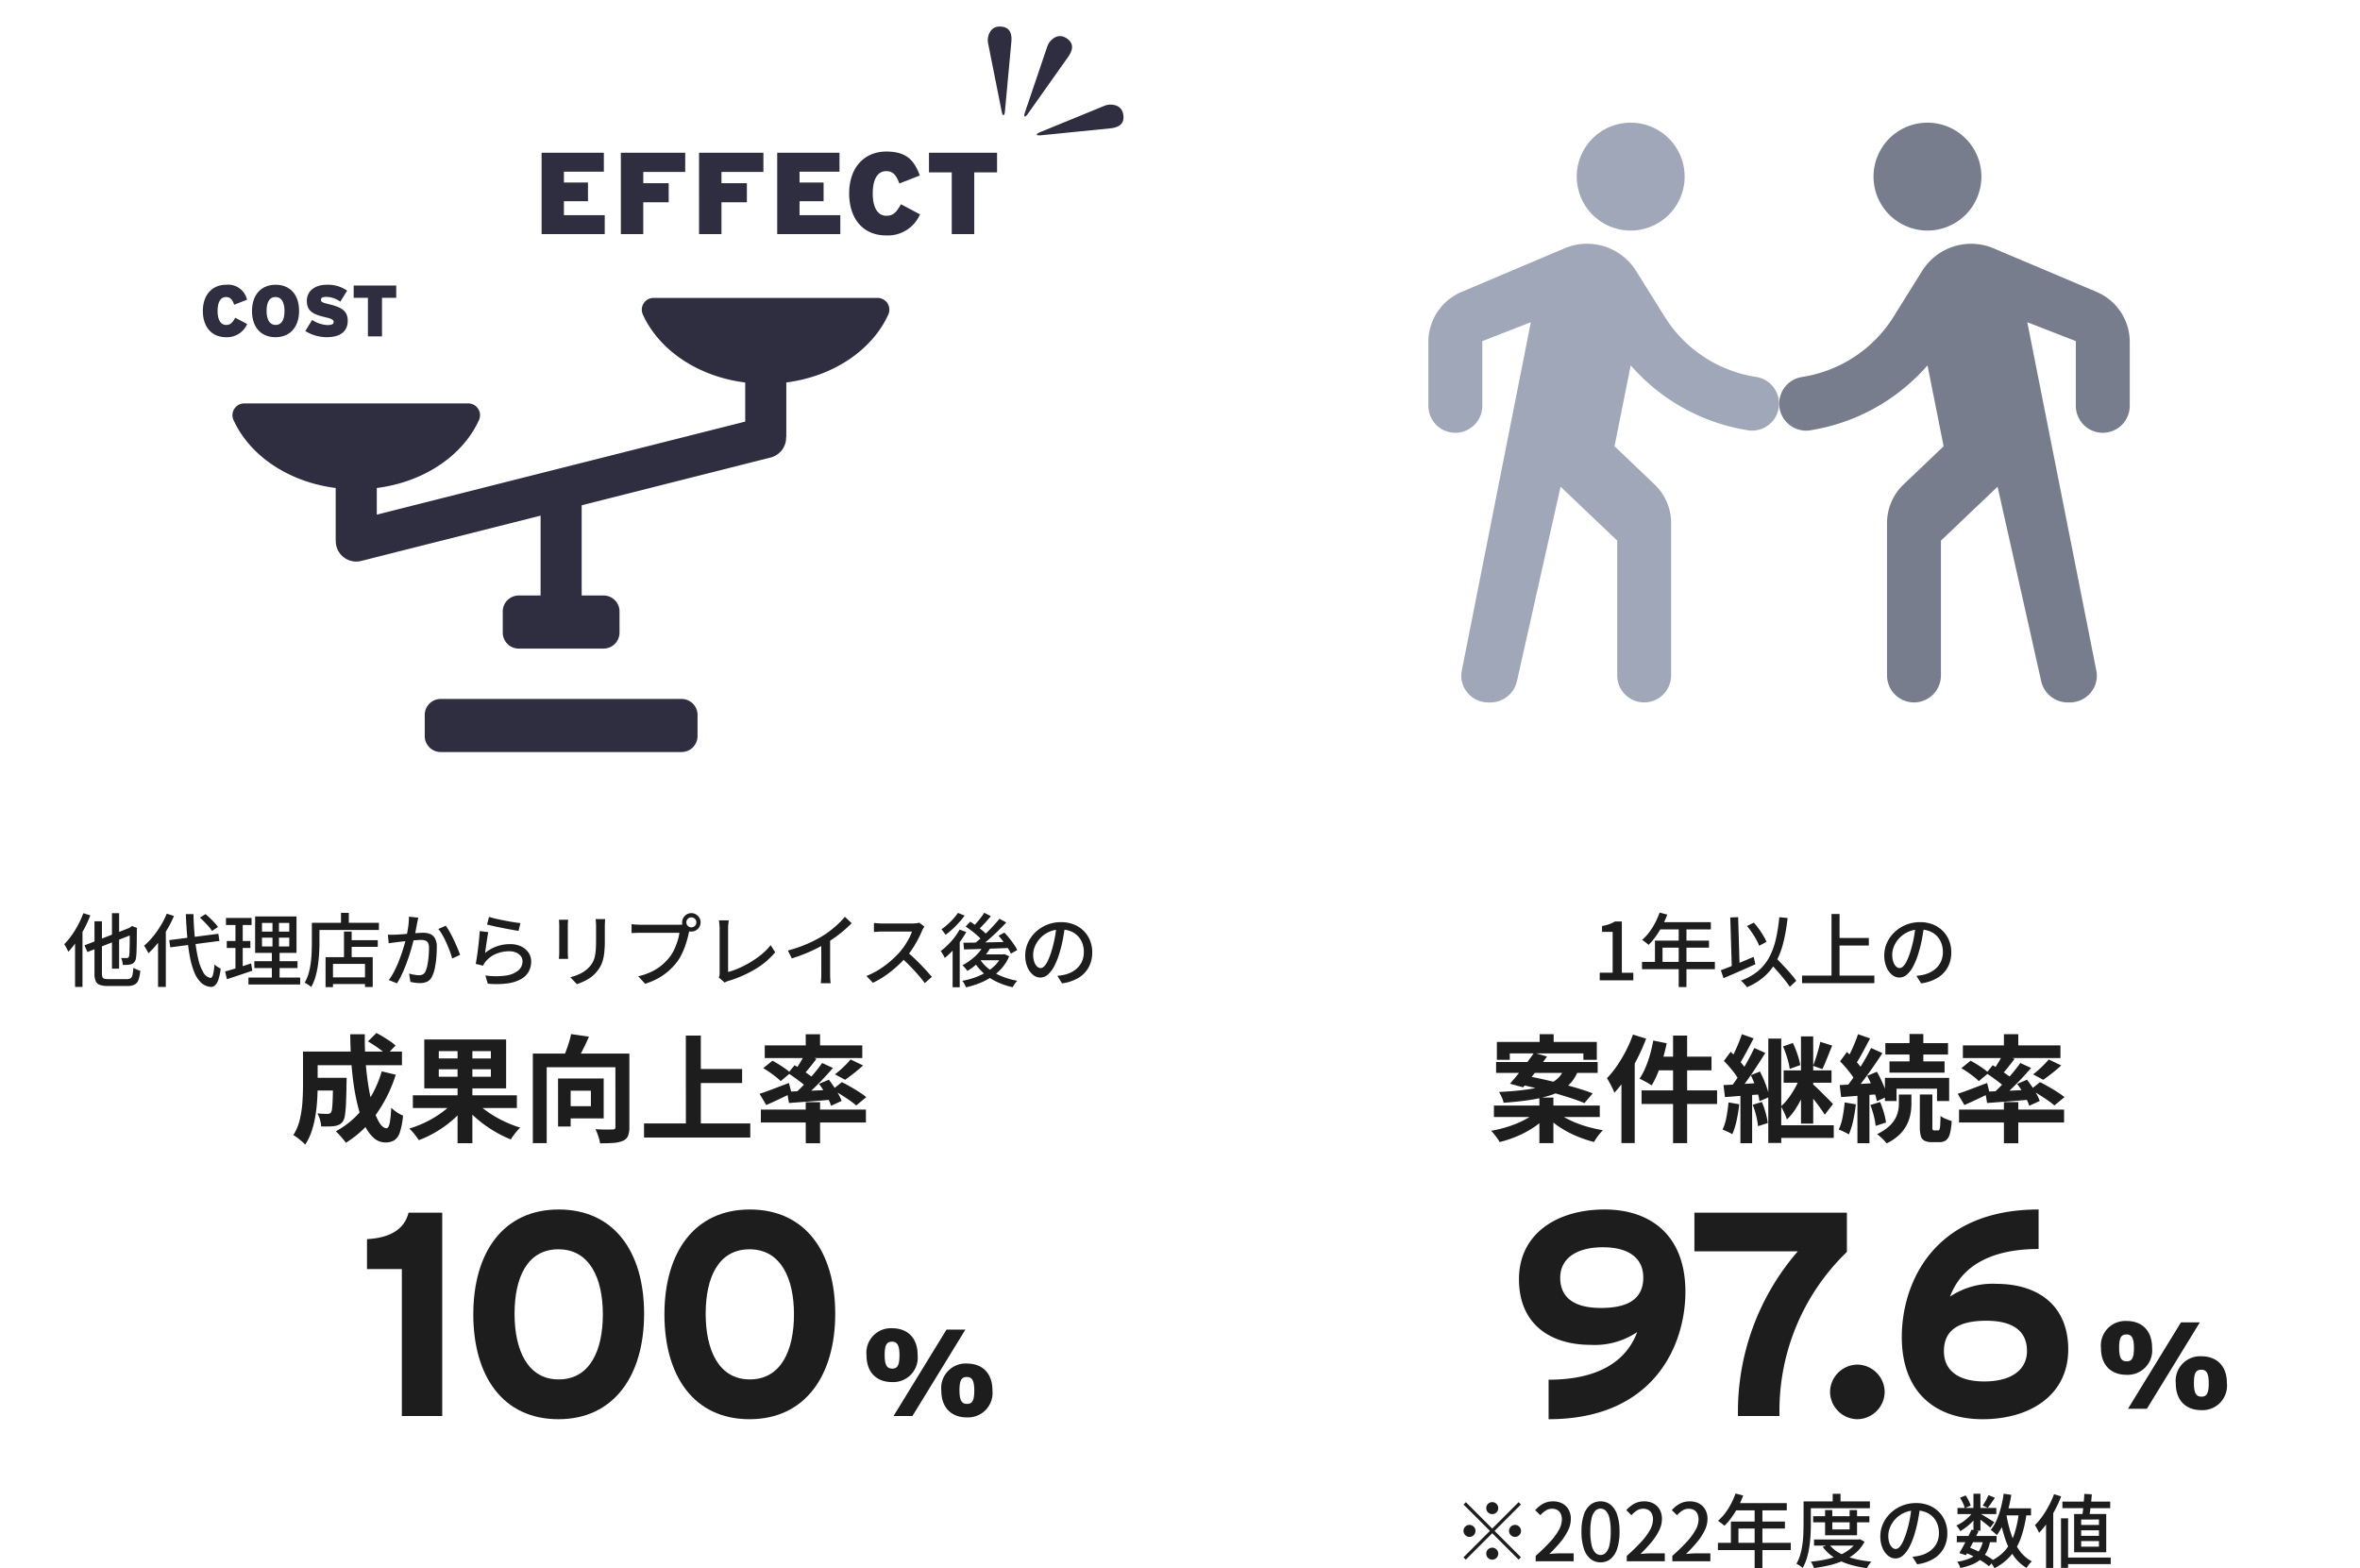 <svg xmlns="http://www.w3.org/2000/svg" xmlns:xlink="http://www.w3.org/1999/xlink" width="325" height="215.959" viewBox="0 0 325 215.959">
  <defs>
    <clipPath id="clip-path">
      <rect id="Rectangle_2160" data-name="Rectangle 2160" width="160" height="112" transform="translate(254.952 1227.22)" fill="#fff" stroke="#707070" stroke-width="1"/>
    </clipPath>
    <clipPath id="clip-path-2">
      <rect id="Rectangle_2158" data-name="Rectangle 2158" width="90.462" height="63.9" fill="none"/>
    </clipPath>
  </defs>
  <g id="img" transform="translate(-237 -1273)">
    <g id="_01" data-name="01" transform="translate(-9 108)">
      <g id="txt" transform="translate(217.922 1301.196)">
        <path id="Path_8653" data-name="Path 8653" d="M-64.58-9.252h.983V-1.6h-.983Zm-3.783,4.433,6.582-2.56.4.907L-67.959-3.9Zm1.373-3.311h1.027V-.938a1.408,1.408,0,0,0,.064.486.374.374,0,0,0,.256.224,2.05,2.05,0,0,0,.567.059h2.563A.857.857,0,0,0-62-.293a.763.763,0,0,0,.247-.463,6.914,6.914,0,0,0,.122-.979,2.7,2.7,0,0,0,.457.242,3.159,3.159,0,0,0,.494.171,5.124,5.124,0,0,1-.244,1.245,1.171,1.171,0,0,1-.523.655,2.1,2.1,0,0,1-1,.2h-2.687A3.408,3.408,0,0,1-66.259.626.939.939,0,0,1-66.826.1a2.69,2.69,0,0,1-.163-1.047Zm4.858.954h-.091l.209-.165.183-.145.716.281-.041.169q0,.979-.013,1.778T-61.2-3.911a6.121,6.121,0,0,1-.069.79,1.167,1.167,0,0,1-.217.6.941.941,0,0,1-.427.292,2,2,0,0,1-.569.1q-.335.018-.606.007a2.829,2.829,0,0,0-.078-.5,1.941,1.941,0,0,0-.16-.458q.212.011.443.014l.329,0a.376.376,0,0,0,.208-.053.4.4,0,0,0,.128-.243,4.306,4.306,0,0,0,.053-.634q.018-.477.028-1.277T-62.131-7.176Zm-6.391-2.069.961.3A16.483,16.483,0,0,1-68.4-7.1a17.311,17.311,0,0,1-1.043,1.731,11.626,11.626,0,0,1-1.153,1.437q-.047-.119-.147-.317t-.212-.4a2.622,2.622,0,0,0-.205-.321,9.4,9.4,0,0,0,1.015-1.207,13.027,13.027,0,0,0,.907-1.472A12.349,12.349,0,0,0-68.522-9.245ZM-69.663-6.32l1.011-1.016.01.011V.908h-1.021Zm12.968.783,6.762-.874.147.986-6.761.882Zm4.227-3.092.77-.49q.312.258.644.577t.617.632a5.033,5.033,0,0,1,.456.568L-50.8-6.8a4.739,4.739,0,0,0-.435-.574q-.276-.32-.6-.653T-52.467-8.629Zm-4.566-.553.992.322a15.845,15.845,0,0,1-.974,1.913,16.557,16.557,0,0,1-1.213,1.77,11.862,11.862,0,0,1-1.338,1.451q-.053-.125-.158-.323t-.224-.395a3.113,3.113,0,0,0-.212-.318,9.658,9.658,0,0,0,1.2-1.23,12.885,12.885,0,0,0,1.08-1.523A11.848,11.848,0,0,0-57.034-9.183Zm-1.2,3.032,1.058-1.058.012.017v8.1h-1.07Zm3.824-2.972h1.052q.045,1.818.206,3.386a21.785,21.785,0,0,0,.444,2.761A6.521,6.521,0,0,0-52-1.093a1.4,1.4,0,0,0,.988.758q.218.011.346-.449a7.986,7.986,0,0,0,.2-1.4,2.392,2.392,0,0,0,.269.219q.163.117.329.213t.26.144a7.131,7.131,0,0,1-.333,1.557,1.788,1.788,0,0,1-.469.765.8.8,0,0,1-.56.194A2.17,2.17,0,0,1-52.281.345a3.928,3.928,0,0,1-.932-1.388,10.59,10.59,0,0,1-.62-2.108,25.94,25.94,0,0,1-.373-2.73Q-54.339-7.389-54.409-9.122ZM-43.92-5.875v1.208h3.756V-5.875Zm0-2.029v1.192h3.756V-7.9Zm-.947-.892h5.7v5.021h-5.7Zm-.106,6.161h5.942v.941h-5.942Zm-.813,2.256h7.123V.569h-7.123Zm-3.094-8.212h3.526v.971h-3.526Zm.109,3.176h3.249v.964h-3.249ZM-49-1.218q.461-.126,1.044-.3t1.232-.386l1.3-.421.178,1-1.826.614q-.92.309-1.677.559Zm1.425-6.989h1v6.789l-1,.178Zm5.1-.189h.89V-4.2h.086V.056h-1.063V-4.2h.086Zm10.348,2.865h4.15v.923h-4.15ZM-34.615-.408h5.387V.515h-5.387Zm1.986-6.313h1.057V-2.67h-1.057Zm-2.536,3.533h6.494V.918h-1.063V-2.265h-4.411v3.2h-1.02Zm2.124-6.1h1.077V-7.35h-1.077Zm-3.5,1.365h8.721v.991h-8.721Zm-.51,0h1.04V-5.1q0,.649-.045,1.428t-.161,1.594a11.9,11.9,0,0,1-.339,1.59A6.44,6.44,0,0,1-37.142.92a1.951,1.951,0,0,0-.259-.2Q-37.57.6-37.743.492a2.3,2.3,0,0,0-.3-.16A5.693,5.693,0,0,0-37.5-.956a9.686,9.686,0,0,0,.292-1.424q.094-.729.123-1.428t.03-1.294Zm14.649-.71-.077.379q-.041.2-.082.387l-.1.541q-.061.324-.126.67t-.139.666q-.115.468-.278,1.074t-.379,1.293q-.216.687-.483,1.393t-.583,1.384a11.53,11.53,0,0,1-.679,1.26l-1.128-.451a8.336,8.336,0,0,0,.712-1.144q.331-.634.606-1.312t.494-1.338q.219-.661.376-1.228t.244-.975q.154-.7.249-1.4a9.169,9.169,0,0,0,.087-1.329Zm3.79,1.11a7.726,7.726,0,0,1,.546.863q.288.518.564,1.1T-17-4.437q.229.539.36.925l-1.09.51q-.113-.44-.317-.994t-.462-1.129q-.258-.575-.548-1.088a5.6,5.6,0,0,0-.582-.857Zm-7.97,1.236q.275.017.531.014t.538-.014q.256-.011.643-.038t.833-.063q.446-.035.89-.074t.821-.063q.376-.024.605-.024a2.512,2.512,0,0,1,.956.171,1.358,1.358,0,0,1,.669.6,2.4,2.4,0,0,1,.249,1.2q0,.648-.06,1.4a12.41,12.41,0,0,1-.2,1.442A4.461,4.461,0,0,1-20.48-.581a1.463,1.463,0,0,1-.689.763,2.37,2.37,0,0,1-1,.2A5.038,5.038,0,0,1-22.846.33q-.361-.049-.633-.11l-.184-1.149q.228.065.482.117t.486.081a3.288,3.288,0,0,0,.379.028,1.246,1.246,0,0,0,.521-.1.831.831,0,0,0,.382-.421,3.77,3.77,0,0,0,.275-.887,10.663,10.663,0,0,0,.161-1.156q.054-.617.054-1.186a1.471,1.471,0,0,0-.134-.713.674.674,0,0,0-.386-.315,1.954,1.954,0,0,0-.6-.082q-.265,0-.72.038t-.971.09q-.515.052-.957.1l-.686.081-.536.072q-.325.043-.556.083Zm13.927-2.443q.375.117.954.249t1.217.258q.638.126,1.214.216t.939.13l-.26,1.063q-.322-.044-.776-.125t-.968-.18q-.514-.1-1.014-.2t-.911-.2q-.411-.1-.671-.163Zm-.105,2.093q-.055.256-.115.641t-.12.8q-.06.417-.114.8t-.09.632a5.268,5.268,0,0,1,1.637-.926,5.536,5.536,0,0,1,1.8-.294,3.425,3.425,0,0,1,1.55.326,2.522,2.522,0,0,1,1.008.87,2.146,2.146,0,0,1,.356,1.2,2.842,2.842,0,0,1-.33,1.359A2.711,2.711,0,0,1-8.229-.181a5.178,5.178,0,0,1-1.851.6,11.824,11.824,0,0,1-2.748.042l-.333-1.134a9.888,9.888,0,0,0,2.838.015,3.386,3.386,0,0,0,1.708-.711,1.612,1.612,0,0,0,.573-1.243,1.161,1.161,0,0,0-.235-.718,1.583,1.583,0,0,0-.643-.491A2.3,2.3,0,0,0-9.855-4a4.613,4.613,0,0,0-1.855.366,3.686,3.686,0,0,0-1.4,1.031,2.169,2.169,0,0,0-.218.3,2.515,2.515,0,0,0-.146.287l-1.016-.248q.066-.312.134-.746t.134-.934q.066-.5.123-1.009t.1-.986q.044-.477.066-.844Zm16.092-1.8q-.011.213-.025.466T3.29-7.41v1.953a15.2,15.2,0,0,1-.074,1.62A6.312,6.312,0,0,1,2.99-2.667a3.983,3.983,0,0,1-.378.868,4.838,4.838,0,0,1-.53.722,4.046,4.046,0,0,1-.817.728A6.239,6.239,0,0,1,.326.177q-.474.213-.881.35L-1.463-.43A6.769,6.769,0,0,0,0-.963a4.022,4.022,0,0,0,1.178-.9,3.547,3.547,0,0,0,.47-.672A3.023,3.023,0,0,0,1.92-3.3a6.373,6.373,0,0,0,.13-.96q.036-.542.036-1.264V-7.41q0-.3-.017-.553t-.045-.466Zm-5.1.089q-.011.17-.025.378t-.014.433v3.692q0,.209.014.465t.025.427H-3.037q.016-.141.033-.4t.017-.5V-7.528q0-.149-.011-.395t-.033-.416Zm16.291.366a.66.66,0,0,0,.2.485.66.66,0,0,0,.485.2.669.669,0,0,0,.488-.2.656.656,0,0,0,.2-.485.664.664,0,0,0-.2-.487.664.664,0,0,0-.488-.2.656.656,0,0,0-.485.2A.668.668,0,0,0,14.517-7.973Zm-.583,0a1.221,1.221,0,0,1,.172-.638,1.321,1.321,0,0,1,.459-.461,1.209,1.209,0,0,1,.636-.172,1.221,1.221,0,0,1,.638.172,1.315,1.315,0,0,1,.461.461,1.221,1.221,0,0,1,.172.638,1.209,1.209,0,0,1-.172.636,1.321,1.321,0,0,1-.461.459,1.221,1.221,0,0,1-.638.172,1.209,1.209,0,0,1-.636-.172,1.328,1.328,0,0,1-.459-.459A1.209,1.209,0,0,1,13.935-7.973Zm1.12.8a1.843,1.843,0,0,0-.111.3q-.047.169-.088.341-.089.419-.232.935t-.345,1.064a10,10,0,0,1-.47,1.072,6.467,6.467,0,0,1-.6.964,8.817,8.817,0,0,1-1.135,1.207,8.2,8.2,0,0,1-1.437,1.01,9.789,9.789,0,0,1-1.8.767L7.9-.553A9.288,9.288,0,0,0,9.768-1.21,6.747,6.747,0,0,0,11.149-2.1a7.558,7.558,0,0,0,1.045-1.072,5.516,5.516,0,0,0,.659-1.077,8.976,8.976,0,0,0,.461-1.194,7.325,7.325,0,0,0,.254-1.1H8.163q-.349,0-.661.012t-.527.029V-7.734l.367.037q.206.02.428.031t.4.012H13.5q.143,0,.335-.012a1.947,1.947,0,0,0,.372-.058Zm3.924,6.79a1.161,1.161,0,0,0,.1-.3A1.989,1.989,0,0,0,19.1-1V-7.152q0-.174-.017-.386t-.037-.407A2.536,2.536,0,0,0,19-8.262H20.36q-.036.248-.064.541t-.028.564v6.013A10.631,10.631,0,0,0,21.816-1.7a13.583,13.583,0,0,0,1.6-.84A12.42,12.42,0,0,0,24.911-3.6a8.436,8.436,0,0,0,1.219-1.241l.622.976A10.5,10.5,0,0,1,24-1.535,16.5,16.5,0,0,1,20.335.075q-.1.029-.242.085a1.884,1.884,0,0,0-.3.151ZM28.5-4.105a18.509,18.509,0,0,0,2.668-.919,17.074,17.074,0,0,0,2.134-1.1,12.178,12.178,0,0,0,1.133-.795q.558-.439,1.054-.911a10,10,0,0,0,.862-.918l.933.881q-.483.491-1.048.978t-1.186.933q-.621.446-1.265.846-.614.368-1.38.75t-1.625.726q-.859.343-1.736.616Zm4.6-1.451,1.217-.321v4.99q0,.221.009.476t.026.475A2.229,2.229,0,0,0,34.4.4H33.032q.017-.12.034-.339t.026-.475q.009-.255.009-.476ZM47.3-7.4q-.058.081-.16.255a2.678,2.678,0,0,0-.161.315q-.221.53-.559,1.18a14.836,14.836,0,0,1-.759,1.291,10.453,10.453,0,0,1-.886,1.17A16.726,16.726,0,0,1,43.43-1.841,15.106,15.106,0,0,1,41.887-.624a11.5,11.5,0,0,1-1.677.96L39.317-.6a10.044,10.044,0,0,0,1.719-.864A12.877,12.877,0,0,0,42.581-2.6a13.692,13.692,0,0,0,1.26-1.218,9.455,9.455,0,0,0,.721-.932,10.764,10.764,0,0,0,.623-1.028,5.425,5.425,0,0,0,.4-.942H41.543q-.208,0-.453.014t-.45.029l-.291.021V-7.9q.111.012.332.03t.46.031q.239.013.4.013h4.085a4.458,4.458,0,0,0,.565-.033,2.29,2.29,0,0,0,.4-.079ZM44.916-3.913q.442.359.921.81t.946.931q.466.48.866.921t.678.78L47.35.381q-.4-.546-.928-1.152T45.3-1.987Q44.709-2.6,44.111-3.12Zm10.529-.853.941.291a7.474,7.474,0,0,1-.872,1.234,9.975,9.975,0,0,1-1.1,1.085,9.417,9.417,0,0,1-1.19.863,2.641,2.641,0,0,0-.189-.249q-.124-.148-.259-.3a2.127,2.127,0,0,0-.241-.232A8.255,8.255,0,0,0,54.2-3.233,5.835,5.835,0,0,0,55.444-4.766Zm.1-4.541.91.468q-.422.509-.9,1.028t-.882.886l-.725-.417q.268-.259.562-.6t.569-.7Q55.354-9,55.544-9.307Zm2.1.832.935.51q-.566.6-1.238,1.25T55.98-5.474q-.684.593-1.3,1.038l-.7-.456q.452-.347.947-.785t.987-.92q.492-.482.934-.964T57.639-8.474ZM52.981-7.405l.627-.671q.41.261.861.586t.846.656a5.109,5.109,0,0,1,.631.612l-.665.753a5.782,5.782,0,0,0-.612-.627q-.384-.346-.825-.691T52.981-7.405ZM57.51-6.136l.806-.439q.343.358.686.787t.633.85a5.444,5.444,0,0,1,.452.765l-.877.5a5.556,5.556,0,0,0-.417-.766q-.273-.43-.609-.876T57.51-6.136Zm-4.837.958L54.516-5.2q1.05-.016,2.235-.042L59.113-5.3l-.04.844-2.275.08q-1.142.041-2.18.071L52.76-4.25Zm2.2,2.166a5.385,5.385,0,0,0,1.239,1.393A7.312,7.312,0,0,0,57.9-.574a10.352,10.352,0,0,0,2.192.633,2.25,2.25,0,0,0-.233.267q-.121.16-.225.323t-.174.3A9.957,9.957,0,0,1,57.211.178a7.722,7.722,0,0,1-1.835-1.237,6.92,6.92,0,0,1-1.343-1.678Zm.262-.556h3.141v.8H54.436Zm2.808,0h.2l.175-.041.656.3a5.8,5.8,0,0,1-.987,1.6,6.874,6.874,0,0,1-1.4,1.217A9.088,9.088,0,0,1,54.9.389a13.122,13.122,0,0,1-1.872.577A3.384,3.384,0,0,0,52.809.5a2.4,2.4,0,0,0-.288-.426,11.656,11.656,0,0,0,1.732-.465,8.562,8.562,0,0,0,1.566-.735A6.107,6.107,0,0,0,57.1-2.134a4.245,4.245,0,0,0,.849-1.283Zm-5.8-3.42.923.338a11.823,11.823,0,0,1-.85,1.317A13.952,13.952,0,0,1,51.191-4.1a11.282,11.282,0,0,1-1.083,1.022,2.7,2.7,0,0,0-.149-.293q-.1-.18-.214-.362a2.226,2.226,0,0,0-.2-.291,10.049,10.049,0,0,0,.971-.841,9.861,9.861,0,0,0,.905-1.019A8.5,8.5,0,0,0,52.148-6.987Zm-.233-2.3.929.367a10.268,10.268,0,0,1-.767.951q-.439.487-.914.926a9.642,9.642,0,0,1-.947.776q-.065-.107-.165-.246t-.206-.281q-.106-.142-.188-.232a8.842,8.842,0,0,0,.849-.673,10.1,10.1,0,0,0,.8-.8A5.844,5.844,0,0,0,51.915-9.284ZM51.188-4.8l.867-.872.11.049V.954h-.977ZM66.668-7.523q-.111.851-.283,1.789a16.736,16.736,0,0,1-.451,1.861,10.224,10.224,0,0,1-.742,1.9A3.959,3.959,0,0,1,64.3-.789a1.57,1.57,0,0,1-1.029.406,1.605,1.605,0,0,1-1.018-.38,2.675,2.675,0,0,1-.771-1.07,4.064,4.064,0,0,1-.294-1.605,4.146,4.146,0,0,1,.377-1.745,4.7,4.7,0,0,1,1.047-1.461,4.979,4.979,0,0,1,1.565-1A5.048,5.048,0,0,1,66.1-8.011a4.725,4.725,0,0,1,1.786.321,4.013,4.013,0,0,1,1.359.89,3.924,3.924,0,0,1,.868,1.324,4.315,4.315,0,0,1,.3,1.618,4.249,4.249,0,0,1-.481,2.048A3.858,3.858,0,0,1,68.528-.347,5.879,5.879,0,0,1,66.26.417L65.611-.615q.289-.03.531-.069t.45-.085A4.146,4.146,0,0,0,67.6-1.146a3.349,3.349,0,0,0,.853-.642,2.875,2.875,0,0,0,.589-.917A3.137,3.137,0,0,0,69.258-3.9a3.456,3.456,0,0,0-.211-1.22,2.826,2.826,0,0,0-.619-.985,2.836,2.836,0,0,0-1-.659A3.6,3.6,0,0,0,66.083-7a3.8,3.8,0,0,0-1.6.322,3.8,3.8,0,0,0-1.2.841,3.759,3.759,0,0,0-.748,1.126,3.008,3.008,0,0,0-.256,1.17A2.945,2.945,0,0,0,62.445-2.5a1.484,1.484,0,0,0,.389.611.721.721,0,0,0,.469.2.73.73,0,0,0,.5-.249,2.829,2.829,0,0,0,.51-.785,9.962,9.962,0,0,0,.513-1.382,15.1,15.1,0,0,0,.419-1.686q.171-.9.248-1.755Z" transform="translate(108.078 -1.195)" fill="#1d1d1d"/>
        <path id="Path_8654" data-name="Path 8654" d="M-37.09-7.574H-33.4v1.753H-37.09Zm2.962,0h1.862v.131q0,.131-.006.3t-.006.278q-.023,1.692-.073,2.778a14.9,14.9,0,0,1-.15,1.684,1.984,1.984,0,0,1-.285.839,1.393,1.393,0,0,1-.495.433,2.463,2.463,0,0,1-.621.192,5.626,5.626,0,0,1-.809.063q-.492.009-1.063,0a3.992,3.992,0,0,0-.16-.929,3.613,3.613,0,0,0-.358-.867q.431.039.807.053t.572.014a.806.806,0,0,0,.279-.043.5.5,0,0,0,.208-.151,1.352,1.352,0,0,0,.161-.6q.055-.463.086-1.4t.051-2.489Zm4.8-5.014,1.161-1.156q.448.222.948.529t.951.613a5.629,5.629,0,0,1,.737.582l-1.233,1.288a6,6,0,0,0-.7-.609q-.434-.333-.926-.66T-29.325-12.588Zm1.893,4.123L-25.5-8a19.277,19.277,0,0,1-2.748,5.516,14.5,14.5,0,0,1-4.124,3.857,4.548,4.548,0,0,0-.385-.507Q-33,.57-33.275.273a5.9,5.9,0,0,0-.484-.482,11.888,11.888,0,0,0,3.906-3.365A15.353,15.353,0,0,0-27.432-8.465Zm-9.554-2.727h12.345v1.887H-36.986Zm-1.283,0h2.015v4.707q0,.9-.064,1.968a21.573,21.573,0,0,1-.244,2.176,13.708,13.708,0,0,1-.523,2.135,7.4,7.4,0,0,1-.89,1.833,3.463,3.463,0,0,0-.466-.46q-.309-.262-.625-.5a3.163,3.163,0,0,0-.542-.349,6.768,6.768,0,0,0,.9-2.148,14.645,14.645,0,0,0,.359-2.409q.079-1.219.079-2.259Zm6.5-2.384h2.015q-.034,1.965.11,3.848t.424,3.529a23.409,23.409,0,0,0,.663,2.9,7.9,7.9,0,0,0,.844,1.959q.461.709.938.709.279,0,.432-.66a13.253,13.253,0,0,0,.217-2.165,5.327,5.327,0,0,0,.79.633,4.258,4.258,0,0,0,.843.452,10.375,10.375,0,0,1-.435,2.29,2.045,2.045,0,0,1-.766,1.106,2.3,2.3,0,0,1-1.237.3,2.353,2.353,0,0,1-1.56-.59A5.217,5.217,0,0,1-29.724-.916a12.764,12.764,0,0,1-.917-2.476,27.64,27.64,0,0,1-.627-3.086q-.247-1.667-.366-3.47T-31.768-13.576Zm8.626,8.407H-8.821v1.75H-23.142Zm6.159-7.033h2.04V1.432h-2.04Zm-.523,7.887,1.589.691A12.27,12.27,0,0,1-17.7-1.743a15.435,15.435,0,0,1-2.22,1.6,14.759,14.759,0,0,1-2.409,1.155A6.162,6.162,0,0,0-22.7.472q-.226-.3-.471-.579a6.1,6.1,0,0,0-.459-.48,15.217,15.217,0,0,0,1.776-.66,14.871,14.871,0,0,0,1.695-.885,13.366,13.366,0,0,0,1.494-1.046A7.969,7.969,0,0,0-17.507-4.315Zm2.919-.109a8.861,8.861,0,0,0,1.2,1.123,13.567,13.567,0,0,0,1.53,1.039,16.682,16.682,0,0,0,1.729.883,16.457,16.457,0,0,0,1.777.666,4.655,4.655,0,0,0-.457.476q-.247.29-.471.593A6.4,6.4,0,0,0-9.653.91,15.66,15.66,0,0,1-11.441.063a17.408,17.408,0,0,1-1.742-1.1,16.029,16.029,0,0,1-1.585-1.295,12.357,12.357,0,0,1-1.318-1.426Zm-4.982-4.328v1.031H-12.4V-8.752Zm0-2.5v1.012H-12.4v-1.012Zm-2-1.6H-10.3v6.733H-21.569ZM-6.623-10.91H5.431v1.878H-4.712V1.423H-6.623Zm11.372,0H6.673V-.789A3.16,3.16,0,0,1,6.483.429a1.3,1.3,0,0,1-.7.673A3.944,3.944,0,0,1,4.5,1.387q-.772.058-1.867.058A3.646,3.646,0,0,0,2.5.815q-.1-.35-.234-.7A5.317,5.317,0,0,0,2-.5q.476.028.954.043t.861.006q.383-.008.534-.008a.507.507,0,0,0,.317-.079.374.374,0,0,0,.086-.287Zm-6.1-2.687,2.459.356q-.416.964-.892,1.891T-.646-9.775L-2.5-10.181q.224-.491.447-1.087t.411-1.2Q-1.455-13.074-1.348-13.6Zm-1.8,6.117h1.737V-.867H-3.145Zm.746,0H3.136v5.491H-2.4V-3.667H1.374V-5.8H-2.4Zm17.94-1.309H22.2v1.936H15.542Zm-6.847,7.5H23.321V.646H8.694Zm5.76-12.1h2.062V-.221H14.455Zm16.508-.188h1.978v2.243H30.963Zm0,9.352h1.978V1.441H30.963ZM24.782-3.2H39.247v1.774H24.782Zm.532-8.835H38.747v1.741H25.313ZM37.136-10.1l1.719.821q-.608.56-1.267,1.077t-1.206.9l-1.4-.75q.361-.272.756-.624T36.5-9.4Q36.875-9.779,37.136-10.1Zm-6.325-.682,1.621.6q-.479.63-.98,1.251t-.928,1.06L29.32-8.4q.267-.333.54-.75t.525-.85Q30.637-10.43,30.811-10.778Zm2.406,1.167,1.489.681q-.663.777-1.446,1.6T31.695-5.773q-.783.744-1.48,1.3l-1.122-.611q.7-.6,1.455-1.376t1.464-1.607Q32.717-8.891,33.217-9.611ZM28.529-8.219l.894-1.09q.464.272.991.624t1.009.7a6.845,6.845,0,0,1,.779.632l-.941,1.242a7.1,7.1,0,0,0-.749-.675q-.465-.371-.99-.749T28.529-8.219Zm-.144,2.553q.793-.032,1.819-.068t2.18-.093q1.154-.058,2.324-.106l-.013,1.352q-1.61.137-3.2.26t-2.847.215Zm4.4-1.072,1.357-.577q.348.444.7.971t.634,1.036a5.237,5.237,0,0,1,.417.923l-1.448.662a5.638,5.638,0,0,0-.384-.94q-.264-.525-.595-1.071A11.379,11.379,0,0,0,32.785-6.738ZM24.6-5.373q.768-.245,1.851-.658t2.2-.834L29-5.455q-.874.43-1.787.859t-1.691.771ZM25.1-8.9l1.272-1.028q.418.215.889.51t.9.6a6.51,6.51,0,0,1,.7.565L27.511-7.119a6.609,6.609,0,0,0-.659-.581q-.409-.322-.867-.642T25.1-8.9Zm9.53,2.965,1.3-1.044q.551.27,1.19.636t1.218.738a10.7,10.7,0,0,1,.964.687L37.911-3.765a8.852,8.852,0,0,0-.9-.7q-.56-.388-1.187-.781T34.625-5.94Z" transform="translate(108.078 19.805)" fill="#1d1d1d"/>
        <g id="Group_4362" data-name="Group 4362" transform="translate(61.516 -7.069)">
          <path id="Path_8655" data-name="Path 8655" d="M-22.1-28h-4.64c-.56,2.32-2.6,3.48-5.72,3.64v4.12h4.8V0h5.56Zm16.04-.44c-7.64,0-11.76,5.92-11.76,14.44S-13.74.44-6.1.44s11.8-6,11.8-14.52S1.58-28.44-6.06-28.44Zm0,23.4c-4.28,0-6.08-4.04-6.08-9.04s1.76-8.88,6.04-8.88S.02-19,.02-14-1.78-5.04-6.06-5.04Zm26.32-23.4C12.62-28.44,8.5-22.52,8.5-14S12.58.44,20.22.44s11.8-6,11.8-14.52S27.9-28.44,20.26-28.44Zm0,23.4c-4.28,0-6.08-4.04-6.08-9.04s1.76-8.88,6.04-8.88S26.34-19,26.34-14,24.54-5.04,20.26-5.04Z" transform="translate(49.562 65.873)" fill="#1d1d1d"/>
          <path id="Path_8656" data-name="Path 8656" d="M-5.134-12.087A3.373,3.373,0,0,0-8.67-8.364c0,2.465,1.5,3.689,3.5,3.689A3.373,3.373,0,0,0-1.632-8.4C-1.632-10.863-3.128-12.087-5.134-12.087Zm7.48.187L-4.947,0h2.6L4.947-11.9Zm-7.48,5.372c-.7,0-1.037-.442-1.037-1.87s.306-1.836,1.02-1.836c.68,0,1.02.442,1.02,1.87S-4.437-6.528-5.134-6.528Zm10.3-.7A3.373,3.373,0,0,0,1.632-3.5c0,2.465,1.5,3.689,3.5,3.689A3.373,3.373,0,0,0,8.67-3.536C8.67-6,7.174-7.225,5.168-7.225Zm0,5.559c-.7,0-1.037-.442-1.037-1.87s.306-1.836,1.02-1.836c.68,0,1.02.442,1.02,1.87S5.865-1.666,5.168-1.666Z" transform="translate(94.562 65.873)" fill="#1d1d1d"/>
        </g>
      </g>
      <g id="icon" transform="translate(-8.952 -62.22)" clip-path="url(#clip-path)">
        <g id="icon-2" data-name="icon" transform="translate(282.938 1227)">
          <g id="Group_4367" data-name="Group 4367" transform="translate(0 17.456)">
            <g id="Group_4365" data-name="Group 4365" transform="translate(4.028 23.79)">
              <g id="Group_4363" data-name="Group 4363" transform="translate(0)" clip-path="url(#clip-path-2)">
                <path id="Path_8165" data-name="Path 8165" d="M199.154,316.322H165.97a2.2,2.2,0,0,0-2.192,2.193v2.923a2.2,2.2,0,0,0,2.192,2.193h33.183a2.2,2.2,0,0,0,2.193-2.193v-2.923a2.2,2.2,0,0,0-2.193-2.193" transform="translate(-137.301 -261.094)" fill="#2f2e41"/>
                <path id="Path_8166" data-name="Path 8166" d="M88.844,0H57.988a1.619,1.619,0,0,0-1.469,2.3c2.222,4.878,7.555,8.527,14.09,9.35v5.383L19.874,29.844V26.176c6.525-.828,11.849-4.474,14.068-9.347a1.619,1.619,0,0,0-1.469-2.3H1.617a1.619,1.619,0,0,0-1.469,2.3c2.219,4.873,7.543,8.519,14.068,9.347v7.3h.009a2.819,2.819,0,0,0,3.513,2.743l24.694-6.238v11H39.413a2.2,2.2,0,0,0-2.193,2.193v2.923a2.2,2.2,0,0,0,2.193,2.193H51.107A2.2,2.2,0,0,0,53.3,46.094V43.17a2.2,2.2,0,0,0-2.193-2.192H48.089V28.553l26.02-6.573a2.828,2.828,0,0,0,2.132-2.84h.027v-7.5c6.515-.834,11.829-4.478,14.045-9.345A1.619,1.619,0,0,0,88.844,0" transform="translate(0.001)" fill="#2f2e41"/>
              </g>
            </g>
            <path id="Path_8652" data-name="Path 8652" d="M-22.59-2.57c-.38.66-.64.99-1.25.99-.84,0-1.18-.85-1.18-1.92,0-1.11.35-1.92,1.16-1.92.64,0,.88.41,1.13,1.06l1.76-.69a2.66,2.66,0,0,0-2.88-2.06c-1.88,0-3.2,1.36-3.2,3.61,0,2.07,1.11,3.61,3.19,3.61A3.011,3.011,0,0,0-20.95-1.7Zm5.56-4.54c-1.9,0-3.25,1.29-3.25,3.62s1.33,3.6,3.23,3.6,3.25-1.29,3.25-3.62S-15.13-7.11-17.03-7.11Zm0,5.53c-.78,0-1.24-.67-1.24-1.93s.44-1.91,1.22-1.91,1.24.67,1.24,1.93S-16.25-1.58-17.03-1.58Zm7.39-2.84c-.9-.21-1.15-.33-1.15-.59s.14-.43.72-.43a3.39,3.39,0,0,1,1.95.66l.94-1.52a4.6,4.6,0,0,0-2.79-.81c-1.69,0-2.76.89-2.76,2.21,0,1.4.81,1.86,2.5,2.25.94.22,1.19.38,1.19.64,0,.33-.22.45-.91.45A4.225,4.225,0,0,1-12-2.26l-.94,1.52A5.58,5.58,0,0,0-9.99.11C-8.31.11-7.1-.55-7.1-2.15-7.1-3.46-7.88-4-9.64-4.42ZM-.42-7H-6.28v1.69h1.96V0h1.94V-5.31H-.42Z" transform="translate(27 29.088)" fill="#2f2e41"/>
            <path id="Path_8651" data-name="Path 8651" d="M-54.7-2.608H-60.32v-1.92h3.312V-7.1H-60.32V-8.592h5.5V-11.2h-8.576V0H-54.7ZM-43.616-11.2H-52.48V0h3.088V-4.384h3.5V-7.008h-3.5V-8.56h5.776Zm10.768,0h-8.864V0h3.088V-4.384h3.5V-7.008h-3.5V-8.56h5.776Zm10.592,8.592h-5.616v-1.92h3.312V-7.1h-3.312V-8.592h5.5V-11.2h-8.576V0h8.688Zm8.352-1.5c-.608,1.056-1.024,1.584-2,1.584-1.344,0-1.888-1.36-1.888-3.072,0-1.776.56-3.072,1.856-3.072,1.024,0,1.408.656,1.808,1.7l2.816-1.1c-.768-2.112-1.856-3.3-4.608-3.3-3.008,0-5.12,2.176-5.12,5.776,0,3.312,1.776,5.776,5.1,5.776a4.818,4.818,0,0,0,4.656-2.9ZM-.672-11.2h-9.376v2.7h3.136V0h3.1V-8.5H-.672Z" transform="translate(109.993 15)" fill="#2f2e41"/>
          </g>
          <g id="Group_4366" data-name="Group 4366" transform="matrix(0.999, -0.052, 0.052, 0.999, 107.944, 3.962)">
            <path id="Icon-3" data-name="Icon" d="M2.152.041l9.53,1.384c.726.108.726.348,0,.452L2.152,3.265C1.367,3.38-.014,2.919,0,1.64.02-.058,1.367-.074,2.152.041Z" transform="translate(12.073 2.786) rotate(120)" fill="#2f2e41"/>
            <path id="Icon-4" data-name="Icon" d="M2.152.041l9.53,1.384c.726.108.726.348,0,.452L2.152,3.265C1.367,3.38-.014,2.919,0,1.64.02-.058,1.367-.074,2.152.041Z" transform="translate(18.387 14.418) rotate(169)" fill="#2f2e41"/>
            <path id="Icon-5" data-name="Icon" d="M2.152.041l9.53,1.384c.726.108.726.348,0,.452L2.152,3.265C1.367,3.38-.014,2.919,0,1.64.02-.058,1.367-.074,2.152.041Z" transform="translate(3.282 0) rotate(90)" fill="#2f2e41"/>
          </g>
        </g>
      </g>
    </g>
    <g id="_01-2" data-name="01" transform="translate(156 108)">
      <g id="txt-2" data-name="txt" transform="translate(217.922 1301.196)">
        <path id="Path_8657" data-name="Path 8657" d="M-24.2,0V-1.047h1.781V-6.678h-1.459v-.8a6.1,6.1,0,0,0,.994-.253,4.136,4.136,0,0,0,.773-.369h.957v7.056h1.581V0Zm8.243-9.328,1.058.273A13.3,13.3,0,0,1-15.6-7.473a12.057,12.057,0,0,1-.885,1.432,8.808,8.808,0,0,1-.985,1.155q-.1-.09-.264-.221t-.332-.256a2.456,2.456,0,0,0-.3-.2A6.887,6.887,0,0,0-17.4-6.6a9.254,9.254,0,0,0,.824-1.3A10.439,10.439,0,0,0-15.953-9.328Zm.007,1.319h7.052v1H-16.45Zm-.642,2.541h7.44V-4.5h-6.4v2.474h-1.04Zm-1.787,2.931H-8.342v1H-18.376Zm5.056-4.951h1.069V.929h-1.069Zm9.4.007.948-.459a9.619,9.619,0,0,1,.7.869q.34.473.612.933a7.056,7.056,0,0,1,.432.84l-1.012.542a5.984,5.984,0,0,0-.4-.86q-.266-.48-.6-.968A11.172,11.172,0,0,0-3.922-7.482Zm-3.6,6.091q.567-.205,1.307-.5t1.566-.644Q-3.819-2.884-3-3.232l.238,1.016q-.749.338-1.526.682t-1.51.66q-.733.316-1.351.58ZM-.985-2.634l.8-.713.817.838q.434.447.856.908t.782.887a9.106,9.106,0,0,1,.6.776L1.977.9Q1.753.549,1.41.108T.66-.809q-.406-.476-.832-.946T-.985-2.634ZM.529-8.691l1.143.106a25.069,25.069,0,0,1-.585,3.391A11.134,11.134,0,0,1,.071-2.535,7.48,7.48,0,0,1-1.543-.516,8.887,8.887,0,0,1-3.923.949,2.458,2.458,0,0,0-4.146.664Q-4.3.491-4.46.318a3.27,3.27,0,0,0-.294-.28A8,8,0,0,0-2.439-1.245,6.392,6.392,0,0,0-.907-3.083,9.723,9.723,0,0,0,.026-5.542,22.389,22.389,0,0,0,.529-8.691Zm-6.751.034L-5.138-8.7l.217,7.219L-6-1.437ZM8.314-5.837H12.86v1.046H8.314ZM3.662-.652h9.959V.393H3.662Zm4.06-8.482H8.829V-.085H7.722ZM20.47-7.523q-.111.851-.283,1.789a16.735,16.735,0,0,1-.451,1.861,10.224,10.224,0,0,1-.742,1.9A3.959,3.959,0,0,1,18.1-.789a1.57,1.57,0,0,1-1.029.406,1.605,1.605,0,0,1-1.018-.38,2.675,2.675,0,0,1-.771-1.07,4.064,4.064,0,0,1-.294-1.605,4.146,4.146,0,0,1,.377-1.745A4.7,4.7,0,0,1,16.41-6.643a4.979,4.979,0,0,1,1.565-1A5.048,5.048,0,0,1,19.9-8.011a4.725,4.725,0,0,1,1.786.321,4.013,4.013,0,0,1,1.359.89,3.924,3.924,0,0,1,.868,1.324,4.315,4.315,0,0,1,.3,1.618,4.249,4.249,0,0,1-.481,2.048A3.858,3.858,0,0,1,22.329-.347a5.879,5.879,0,0,1-2.268.764L19.412-.615q.289-.03.531-.069t.45-.085A4.146,4.146,0,0,0,21.4-1.146a3.349,3.349,0,0,0,.853-.642,2.875,2.875,0,0,0,.589-.917A3.137,3.137,0,0,0,23.059-3.9a3.456,3.456,0,0,0-.211-1.22,2.826,2.826,0,0,0-.619-.985,2.836,2.836,0,0,0-1-.659A3.6,3.6,0,0,0,19.884-7a3.8,3.8,0,0,0-1.6.322,3.8,3.8,0,0,0-1.2.841,3.759,3.759,0,0,0-.748,1.126,3.008,3.008,0,0,0-.256,1.17A2.945,2.945,0,0,0,16.246-2.5a1.484,1.484,0,0,0,.389.611.721.721,0,0,0,.469.2.73.73,0,0,0,.5-.249,2.829,2.829,0,0,0,.51-.785,9.962,9.962,0,0,0,.513-1.382,15.1,15.1,0,0,0,.419-1.686q.171-.9.248-1.755Z" transform="translate(107.578 -1.195)" fill="#1d1d1d"/>
        <path id="Path_8658" data-name="Path 8658" d="M-32.971-13.583h1.928v2.139h-1.928Zm-.037,8.727h1.928V1.419h-1.928Zm-5.855-7.661H-25.1v2.46h-1.849v-.885H-37.085v.885h-1.778Zm-.106,2.765h13.985v1.5H-38.969Zm-.3,6h14.577v1.578H-39.268Zm5.526-7.274,1.79.522q-.512.713-1.1,1.486t-1.153,1.488q-.564.714-1.039,1.266l-1.814-.5q.5-.56,1.087-1.291T-34.8-9.565Q-34.21-10.343-33.742-11.028Zm-2.03,4.355,1.053-1.151q1.057.187,2.287.466t2.473.6q1.243.324,2.355.661t1.938.661l-1.14,1.34q-.745-.32-1.815-.672t-2.3-.7q-1.233-.352-2.485-.664T-35.772-6.673Zm2.28,3.828,1.425.629A9.207,9.207,0,0,1-33.829-.727,13.86,13.86,0,0,1-36.057.463a15.876,15.876,0,0,1-2.422.809,4.609,4.609,0,0,0-.327-.517q-.207-.29-.432-.568a4.329,4.329,0,0,0-.426-.463A17.142,17.142,0,0,0-37.28-.865a14.566,14.566,0,0,0,2.165-.889A7.369,7.369,0,0,0-33.492-2.845Zm2.883-.037A7.924,7.924,0,0,0-28.922-1.8a14.834,14.834,0,0,0,2.231.872,18.5,18.5,0,0,0,2.429.568q-.2.2-.436.488t-.444.587a5.829,5.829,0,0,0-.341.548A16.579,16.579,0,0,1-27.912.442a14.349,14.349,0,0,1-2.267-1.2,9.617,9.617,0,0,1-1.813-1.512Zm1.034-5.976h2.013A6.221,6.221,0,0,1-28.349-7.3a5.02,5.02,0,0,1-1.241,1.216,7.367,7.367,0,0,1-1.89.908,17.232,17.232,0,0,1-2.718.631q-1.584.253-3.738.405a3.04,3.04,0,0,0-.251-.761,6.6,6.6,0,0,0-.379-.723q2-.1,3.419-.283a17.38,17.38,0,0,0,2.39-.448,6.642,6.642,0,0,0,1.585-.63,3.626,3.626,0,0,0,.993-.826A3.926,3.926,0,0,0-29.576-8.858ZM-14.6-13.391h1.937V1.423H-14.6Zm-2.725.681,1.849.38q-.221,1.077-.543,2.151a21.041,21.041,0,0,1-.71,2.008,12,12,0,0,1-.821,1.645,3.835,3.835,0,0,0-.491-.319q-.309-.175-.625-.341a5.677,5.677,0,0,0-.554-.261,8.577,8.577,0,0,0,.8-1.485,15.039,15.039,0,0,0,.643-1.827Q-17.5-11.731-17.326-12.71Zm.62,2.221h7.4v1.878h-7.88Zm-2.234,4.643h10.4v1.878h-10.4Zm-1.183-7.686,1.812.565a27.245,27.245,0,0,1-1.2,2.722,25.543,25.543,0,0,1-1.5,2.584,16.023,16.023,0,0,1-1.672,2.139,6.085,6.085,0,0,0-.264-.613q-.183-.378-.39-.762a6.623,6.623,0,0,0-.371-.619,13.1,13.1,0,0,0,1.378-1.7,18.625,18.625,0,0,0,1.235-2.07A17.484,17.484,0,0,0-20.123-13.531Zm-1.586,4.423,1.821-1.821.007.016V1.413h-1.828Zm20.223-3.869H.3V1.395H-1.485Zm4.5-.3H4.7V-1.264H3.019Zm2.65.747,1.648.517q-.231.567-.466,1.156t-.458,1.13q-.223.541-.436.955L4.682-9.23q.184-.455.372-1.032t.357-1.175Q5.58-12.035,5.668-12.525ZM.543-11.9,1.9-12.369a13.134,13.134,0,0,1,.633,1.563A9.93,9.93,0,0,1,2.92-9.328L1.467-8.8a9.622,9.622,0,0,0-.345-1.507A13.942,13.942,0,0,0,.543-11.9ZM.63-8.6H7.222v1.7H.63ZM-.418-1.037H7.53V.7H-.418ZM2.855-7.611l1.218.534A19.353,19.353,0,0,1,3.3-5.171,15.675,15.675,0,0,1,2.274-3.3a7.373,7.373,0,0,1-1.2,1.458A5.97,5.97,0,0,0,.717-2.76q-.246-.521-.45-.885A7.564,7.564,0,0,0,1.291-4.776,12.11,12.11,0,0,0,2.2-6.187,9.5,9.5,0,0,0,2.855-7.611Zm1.686.821q.163.135.468.415t.663.637l.716.714q.358.357.636.639t.4.42L6.291-2.493q-.208-.347-.546-.818t-.726-.977q-.387-.506-.75-.959T3.642-6Zm-9.67-6.792,1.621.574q-.319.622-.665,1.273t-.675,1.243q-.328.592-.632,1.052l-1.254-.517q.288-.485.587-1.116t.573-1.3Q-5.3-13.033-5.129-13.583Zm1.717,1.9L-1.9-11q-.559.905-1.207,1.894t-1.3,1.9q-.648.911-1.237,1.6L-6.719-6.2q.432-.54.887-1.22t.9-1.42q.443-.739.835-1.475T-3.411-11.686ZM-7.6-9.9l.932-1.255q.411.375.84.829t.786.9a4.967,4.967,0,0,1,.544.818L-5.507-7.177a4.9,4.9,0,0,0-.519-.875q-.345-.478-.762-.965T-7.6-9.9Zm3.709,1.967,1.255-.506A12.992,12.992,0,0,1-2.08-7.256q.263.636.462,1.238a6.535,6.535,0,0,1,.27,1.084l-1.35.579a7.081,7.081,0,0,0-.239-1.087q-.18-.618-.429-1.274T-3.894-7.936ZM-7.652-6.572q1.022-.044,2.413-.133t2.83-.178l.022,1.575-2.658.2-2.406.189Zm4.019,2.71,1.268-.387a12.643,12.643,0,0,1,.512,1.493,10.094,10.094,0,0,1,.3,1.41L-2.9-.918A9.532,9.532,0,0,0-3.156-2.35,11.3,11.3,0,0,0-3.633-3.862Zm-3.333-.326,1.478.255a19.391,19.391,0,0,1-.365,2.254A10.1,10.1,0,0,1-6.441.2a2.518,2.518,0,0,0-.395-.228q-.25-.121-.507-.238t-.445-.182a6.907,6.907,0,0,0,.541-1.722A20.093,20.093,0,0,0-6.966-4.188Zm1.643-1.527h1.612V1.432H-5.323Zm23.288-7.893h1.9v4.523h-1.9Zm-3.33,1.261h8.631v1.562H14.635Zm.572,2.507h7.585v1.553H15.207Zm-.63,2.277h8.846v3.188H21.749v-1.7H16.177v1.7h-1.6Zm4.809,2.287h1.725V-.849a1.207,1.207,0,0,0,.046.431q.046.091.2.091H21.9a.2.2,0,0,0,.184-.136,1.863,1.863,0,0,0,.1-.564q.034-.429.05-1.3a2.881,2.881,0,0,0,.722.407,6.675,6.675,0,0,0,.812.288A8.32,8.32,0,0,1,23.516.145a1.614,1.614,0,0,1-.532.885,1.494,1.494,0,0,1-.9.251H21.058a2.2,2.2,0,0,1-1.046-.2,1.037,1.037,0,0,1-.5-.666,4.827,4.827,0,0,1-.13-1.254ZM16.5-5.27h1.724v1.294a8.021,8.021,0,0,1-.121,1.33,5.518,5.518,0,0,1-.47,1.45A5.167,5.167,0,0,1,16.609.22a6.64,6.64,0,0,1-1.8,1.232,5.049,5.049,0,0,0-.6-.658Q13.821.427,13.5.176A6.723,6.723,0,0,0,15.09-.845,4.219,4.219,0,0,0,16-1.951,3.843,3.843,0,0,0,16.4-3.045a5.215,5.215,0,0,0,.1-.981Zm-5.632-8.313L12.53-13q-.322.622-.671,1.273t-.686,1.249q-.338.6-.645,1.046L9.249-9.958q.291-.485.594-1.116t.578-1.3Q10.7-13.033,10.871-13.583Zm1.8,1.9,1.562.711q-.587.9-1.274,1.891t-1.378,1.9q-.691.913-1.308,1.6L9.17-6.2q.448-.54.933-1.22t.956-1.42q.471-.739.886-1.475T12.672-11.686ZM8.4-9.84l.944-1.292q.411.375.84.828t.793.9a4.361,4.361,0,0,1,.55.824L10.493-7.115a4.9,4.9,0,0,0-.519-.875q-.345-.478-.762-.965T8.4-9.84ZM12.13-7.848l1.339-.56q.315.534.605,1.157t.517,1.206A6.212,6.212,0,0,1,14.91-5l-1.45.648a6.608,6.608,0,0,0-.281-1.075q-.206-.605-.476-1.241A13.025,13.025,0,0,0,12.13-7.848ZM8.348-6.572q1.071-.057,2.531-.14T13.847-6.9l.021,1.571q-1.4.105-2.8.214l-2.518.195Zm4.224,2.739,1.339-.411a12.452,12.452,0,0,1,.516,1.461,8.776,8.776,0,0,1,.3,1.365L13.3-.953a9.082,9.082,0,0,0-.256-1.392A11.96,11.96,0,0,0,12.571-3.833ZM9.034-4.188l1.541.267A21.621,21.621,0,0,1,10.2-1.66,10.075,10.075,0,0,1,9.609.224,3.575,3.575,0,0,0,9.2-.011q-.256-.127-.525-.25T8.212-.449a6.907,6.907,0,0,0,.541-1.722A20.093,20.093,0,0,0,9.034-4.188Zm1.757-1.527h1.65V1.432h-1.65Zm20.172-7.869h1.978v2.243H30.963Zm0,9.352h1.978V1.441H30.963ZM24.782-3.2H39.247v1.774H24.782Zm.532-8.835H38.747v1.741H25.313ZM37.136-10.1l1.719.821q-.608.56-1.267,1.077t-1.206.9l-1.4-.75q.361-.272.756-.624T36.5-9.4Q36.875-9.779,37.136-10.1Zm-6.325-.682,1.621.6q-.479.63-.98,1.251t-.928,1.06L29.32-8.4q.267-.333.54-.75t.525-.85Q30.637-10.43,30.811-10.778Zm2.406,1.167,1.489.681q-.663.777-1.446,1.6T31.695-5.773q-.783.744-1.48,1.3l-1.122-.611q.7-.6,1.455-1.376t1.464-1.607Q32.717-8.891,33.217-9.611ZM28.529-8.219l.894-1.09q.464.272.991.624t1.009.7a6.845,6.845,0,0,1,.779.632l-.941,1.242a7.1,7.1,0,0,0-.749-.675q-.465-.371-.99-.749T28.529-8.219Zm-.144,2.553q.793-.032,1.819-.068t2.18-.093q1.154-.058,2.324-.106l-.013,1.352q-1.61.137-3.2.26t-2.847.215Zm4.4-1.072,1.357-.577q.348.444.7.971t.634,1.036a5.237,5.237,0,0,1,.417.923l-1.448.662a5.638,5.638,0,0,0-.384-.94q-.264-.525-.595-1.071A11.379,11.379,0,0,0,32.785-6.738ZM24.6-5.373q.768-.245,1.851-.658t2.2-.834L29-5.455q-.874.43-1.787.859t-1.691.771ZM25.1-8.9l1.272-1.028q.418.215.889.51t.9.6a6.51,6.51,0,0,1,.7.565L27.511-7.119a6.609,6.609,0,0,0-.659-.581q-.409-.322-.867-.642T25.1-8.9Zm9.53,2.965,1.3-1.044q.551.27,1.19.636t1.218.738a10.7,10.7,0,0,1,.964.687L37.911-3.765a8.852,8.852,0,0,0-.9-.7q-.56-.388-1.187-.781T34.625-5.94Z" transform="translate(108.078 19.805)" fill="#1d1d1d"/>
        <g id="Group_4362-2" data-name="Group 4362" transform="translate(57.516 27.931)">
          <path id="Path_8659" data-name="Path 8659" d="M-26.02-28.44c-6.6,0-11.8,3.36-11.8,9.6,0,6.2,4.32,9.04,9.88,9.04a10.46,10.46,0,0,0,6.4-1.76C-23.14-7.28-27.26-5-33.74-5V.44C-19.22.44-14.9-9.76-14.9-17.12-14.9-24.96-19.78-28.44-26.02-28.44Zm-.52,13.56c-3.52,0-5.6-1.32-5.6-4.16,0-2.6,2.16-4.2,5.88-4.2,3.64,0,5.56,1.56,5.56,4.16C-20.7-16.16-22.74-14.88-26.54-14.88ZM7.34-28h-21v5.32H.58A33.682,33.682,0,0,0-7.66,0h5.72A30.386,30.386,0,0,1,7.34-22.6ZM8.78-7.08A3.808,3.808,0,0,0,5.02-3.32,3.808,3.808,0,0,0,8.78.44a3.808,3.808,0,0,0,3.76-3.76A3.808,3.808,0,0,0,8.78-7.08ZM27.94-18.2a10.46,10.46,0,0,0-6.4,1.76c1.6-4.28,5.72-6.56,12.2-6.56v-5.44c-14.52,0-18.84,10.2-18.84,17.56C14.9-3.04,19.78.44,26.02.44c6.6,0,11.8-3.36,11.8-9.6C37.82-15.36,33.5-18.2,27.94-18.2ZM26.26-4.76c-3.64,0-5.56-1.56-5.56-4.16,0-2.92,2.04-4.2,5.84-4.2,3.52,0,5.6,1.32,5.6,4.16C32.14-6.36,29.98-4.76,26.26-4.76Z" transform="translate(52.562 30.873)" fill="#1d1d1d"/>
          <path id="Path_8660" data-name="Path 8660" d="M-5.134-12.087A3.373,3.373,0,0,0-8.67-8.364c0,2.465,1.5,3.689,3.5,3.689A3.373,3.373,0,0,0-1.632-8.4C-1.632-10.863-3.128-12.087-5.134-12.087Zm7.48.187L-4.947,0h2.6L4.947-11.9Zm-7.48,5.372c-.7,0-1.037-.442-1.037-1.87s.306-1.836,1.02-1.836c.68,0,1.02.442,1.02,1.87S-4.437-6.528-5.134-6.528Zm10.3-.7A3.373,3.373,0,0,0,1.632-3.5c0,2.465,1.5,3.689,3.5,3.689A3.373,3.373,0,0,0,8.67-3.536C8.67-6,7.174-7.225,5.168-7.225Zm0,5.559c-.7,0-1.037-.442-1.037-1.87s.306-1.836,1.02-1.836c.68,0,1.02.442,1.02,1.87S5.865-1.666,5.168-1.666Z" transform="translate(103.562 29.873)" fill="#1d1d1d"/>
        </g>
      </g>
      <g id="icon-6" data-name="icon" transform="translate(-8.952 -62.22)" clip-path="url(#clip-path)">
        <g id="icon-7" data-name="icon" transform="translate(249.949 1215.873)">
          <g id="_directions_walk" data-name=" directions_walk" transform="translate(15.073 22.816)">
            <rect id="Path" width="89" height="91" transform="translate(-0.07 -0.469)" fill="rgba(0,0,0,0)"/>
            <path id="Icon-8" data-name="Icon" d="M29.707,79.838a3.717,3.717,0,0,1-3.713-3.714V57.556l-7.8-7.426-6.016,26.81a3.748,3.748,0,0,1-3.639,2.9h-.3a3.716,3.716,0,0,1-2.9-1.386,3.61,3.61,0,0,1-.741-3.033l9.5-47.94-6.684,2.6v8.912a3.713,3.713,0,1,1-7.426,0v-8.8a7.488,7.488,0,0,1,4.532-6.871L18.752,17.3a7.879,7.879,0,0,1,3.079-.626,7.96,7.96,0,0,1,6.763,3.745l3.713,5.941a18.1,18.1,0,0,0,12.81,8.653,3.718,3.718,0,0,1-.536,7.394,3.605,3.605,0,0,1-.54-.041A27.023,27.023,0,0,1,27.852,33.42L25.623,44.563,31.117,49.8a7.346,7.346,0,0,1,2.3,5.384V76.124A3.717,3.717,0,0,1,29.707,79.838ZM27.852,14.856A7.428,7.428,0,1,1,35.278,7.43,7.436,7.436,0,0,1,27.852,14.856Z" transform="translate(21.646 5.425)" fill="#a0a7b8"/>
          </g>
          <g id="_directions_walk-2" data-name=" directions_walk" transform="translate(65.931 22.816)">
            <rect id="Path-2" data-name="Path" width="89" height="91" transform="translate(0.072 -0.469)" fill="rgba(0,0,0,0)"/>
            <path id="Icon-9" data-name="Icon" d="M29.707,0a3.717,3.717,0,0,0-3.713,3.714V22.282l-7.8,7.426L12.182,2.9A3.748,3.748,0,0,0,8.542,0h-.3a3.716,3.716,0,0,0-2.9,1.386,3.61,3.61,0,0,0-.741,3.033l9.5,47.94-6.684-2.6V40.847a3.713,3.713,0,1,0-7.426,0v8.8a7.488,7.488,0,0,0,4.532,6.871l14.22,6.016a7.879,7.879,0,0,0,3.079.626,7.96,7.96,0,0,0,6.763-3.745l3.713-5.941a18.1,18.1,0,0,1,12.81-8.653,3.718,3.718,0,0,0-.536-7.394,3.605,3.605,0,0,0-.54.041,27.023,27.023,0,0,0-16.189,8.949L25.623,35.275l5.494-5.233a7.346,7.346,0,0,0,2.3-5.384V3.714A3.717,3.717,0,0,0,29.707,0ZM27.852,64.982a7.428,7.428,0,1,0,7.426,7.426A7.436,7.436,0,0,0,27.852,64.982Z" transform="translate(67.356 85.263) rotate(180)" fill="#777d8c"/>
          </g>
        </g>
      </g>
      <path id="Path_8661" data-name="Path 8661" d="M5.5-6.49a.8.8,0,0,1-.583-.242.8.8,0,0,1-.242-.583A.8.8,0,0,1,4.917-7.9.8.8,0,0,1,5.5-8.14a.8.8,0,0,1,.583.242.8.8,0,0,1,.242.583.8.8,0,0,1-.242.583A.8.8,0,0,1,5.5-6.49ZM5.5-4.5l3.63-3.63.319.319L5.819-4.18,9.449-.55,9.13-.231,5.5-3.861,1.859-.22,1.54-.539,5.181-4.18,1.551-7.81l.319-.319ZM3.19-4.18a.8.8,0,0,1-.242.583.8.8,0,0,1-.583.242A.8.8,0,0,1,1.782-3.6.8.8,0,0,1,1.54-4.18a.8.8,0,0,1,.242-.583.8.8,0,0,1,.583-.242.8.8,0,0,1,.583.242A.8.8,0,0,1,3.19-4.18Zm4.62,0a.8.8,0,0,1,.242-.583.8.8,0,0,1,.583-.242.8.8,0,0,1,.583.242.8.8,0,0,1,.242.583.8.8,0,0,1-.242.583.8.8,0,0,1-.583.242A.8.8,0,0,1,8.052-3.6.8.8,0,0,1,7.81-4.18ZM5.5-1.87a.8.8,0,0,1,.583.242.8.8,0,0,1,.242.583.8.8,0,0,1-.242.583A.8.8,0,0,1,5.5-.22a.8.8,0,0,1-.583-.242.8.8,0,0,1-.242-.583.8.8,0,0,1,.242-.583A.8.8,0,0,1,5.5-1.87ZM11.481,0V-.74a26.18,26.18,0,0,0,2-1.946,8.369,8.369,0,0,0,1.209-1.647,3.054,3.054,0,0,0,.4-1.423,1.854,1.854,0,0,0-.151-.77,1.142,1.142,0,0,0-.456-.519,1.442,1.442,0,0,0-.761-.185,1.567,1.567,0,0,0-.87.258,3.408,3.408,0,0,0-.724.635l-.718-.7a4.334,4.334,0,0,1,1.1-.889,2.811,2.811,0,0,1,1.374-.318,2.628,2.628,0,0,1,1.29.3,2.132,2.132,0,0,1,.849.846,2.594,2.594,0,0,1,.3,1.281,3.584,3.584,0,0,1-.387,1.574A8.1,8.1,0,0,1,14.89-2.636,19.628,19.628,0,0,1,13.361-1q.318-.034.675-.06t.652-.026h2.028V0Zm8.934.149A2.158,2.158,0,0,1,19.033-.32a2.989,2.989,0,0,1-.917-1.412,7.293,7.293,0,0,1-.325-2.35,7.093,7.093,0,0,1,.325-2.326,2.906,2.906,0,0,1,.917-1.38,2.2,2.2,0,0,1,1.382-.457,2.162,2.162,0,0,1,1.38.46,2.952,2.952,0,0,1,.908,1.38,7.077,7.077,0,0,1,.324,2.323,7.306,7.306,0,0,1-.324,2.35A3.016,3.016,0,0,1,21.8-.32,2.135,2.135,0,0,1,20.415.149Zm0-1.01a1,1,0,0,0,.73-.32,2.212,2.212,0,0,0,.493-1.028,8.032,8.032,0,0,0,.176-1.874,7.852,7.852,0,0,0-.176-1.858,2.114,2.114,0,0,0-.493-1,1.015,1.015,0,0,0-.73-.308,1.018,1.018,0,0,0-.726.308,2.13,2.13,0,0,0-.5,1,7.624,7.624,0,0,0-.182,1.858,7.8,7.8,0,0,0,.182,1.874,2.228,2.228,0,0,0,.5,1.028A1,1,0,0,0,20.415-.861ZM24.028,0V-.74a26.18,26.18,0,0,0,2-1.946,8.369,8.369,0,0,0,1.209-1.647,3.054,3.054,0,0,0,.4-1.423,1.854,1.854,0,0,0-.151-.77,1.142,1.142,0,0,0-.456-.519,1.442,1.442,0,0,0-.761-.185,1.567,1.567,0,0,0-.87.258,3.408,3.408,0,0,0-.724.635l-.718-.7a4.334,4.334,0,0,1,1.1-.889,2.811,2.811,0,0,1,1.374-.318,2.628,2.628,0,0,1,1.29.3,2.132,2.132,0,0,1,.849.846,2.594,2.594,0,0,1,.3,1.281,3.584,3.584,0,0,1-.387,1.574,8.1,8.1,0,0,1-1.056,1.608A19.628,19.628,0,0,1,25.907-1q.318-.034.675-.06t.652-.026h2.028V0ZM30.3,0V-.74a26.18,26.18,0,0,0,2-1.946A8.369,8.369,0,0,0,33.51-4.332a3.054,3.054,0,0,0,.4-1.423,1.854,1.854,0,0,0-.151-.77,1.142,1.142,0,0,0-.456-.519,1.442,1.442,0,0,0-.761-.185,1.567,1.567,0,0,0-.87.258,3.408,3.408,0,0,0-.724.635l-.718-.7a4.334,4.334,0,0,1,1.1-.889,2.811,2.811,0,0,1,1.374-.318,2.628,2.628,0,0,1,1.29.3,2.132,2.132,0,0,1,.849.846,2.594,2.594,0,0,1,.3,1.281,3.584,3.584,0,0,1-.387,1.574A8.1,8.1,0,0,1,33.71-2.636,19.628,19.628,0,0,1,32.18-1q.318-.034.675-.06t.652-.026h2.028V0ZM39-9.328l1.058.273a13.3,13.3,0,0,1-.709,1.582,12.057,12.057,0,0,1-.885,1.432,8.808,8.808,0,0,1-.985,1.155q-.1-.09-.264-.221t-.332-.256a2.457,2.457,0,0,0-.3-.2A6.887,6.887,0,0,0,37.555-6.6a9.254,9.254,0,0,0,.824-1.3A10.439,10.439,0,0,0,39-9.328Zm.007,1.319h7.052v1H38.506Zm-.642,2.541h7.44V-4.5h-6.4v2.474h-1.04ZM36.58-2.537H46.614v1H36.58Zm5.056-4.951h1.069V.929H41.636ZM49.693-6.2h7.743v.836H49.693Zm.121,3.206H56v.835H49.814Zm1.524-4.061h.989v2.669h2.389V-7.052h1.021v3.475h-4.4Zm4.391,4.061h.206l.183-.041.652.34a4.987,4.987,0,0,1-1.167,1.5A6.867,6.867,0,0,1,53.969-.144a10.687,10.687,0,0,1-1.974.681,19.975,19.975,0,0,1-2.191.4A2.709,2.709,0,0,0,49.62.487a2.747,2.747,0,0,0-.254-.425A17.852,17.852,0,0,0,51.4-.245,10.674,10.674,0,0,0,53.238-.8a6.174,6.174,0,0,0,1.492-.854,3.654,3.654,0,0,0,1-1.191Zm-3.823.68a4.363,4.363,0,0,0,1.378,1.167,8.417,8.417,0,0,0,1.995.782,15.245,15.245,0,0,0,2.433.419,2.288,2.288,0,0,0-.225.27q-.119.163-.219.326a3.24,3.24,0,0,0-.166.3A14.311,14.311,0,0,1,54.6.411,8.463,8.463,0,0,1,52.53-.551a5.718,5.718,0,0,1-1.52-1.43Zm.479-6.973h1.077v1.569H52.386Zm-3.5,1.046h8.622V-7.3H48.883Zm-.51,0h1V-5.1q0,.654-.039,1.435t-.156,1.6a11.355,11.355,0,0,1-.342,1.585,6.4,6.4,0,0,1-.591,1.4A1.76,1.76,0,0,0,48,.718Q47.839.6,47.675.5a1.692,1.692,0,0,0-.288-.152,5.57,5.57,0,0,0,.54-1.282,9.878,9.878,0,0,0,.294-1.425q.1-.73.123-1.434t.028-1.3Zm16.053.714q-.111.851-.283,1.789a16.736,16.736,0,0,1-.451,1.861,10.224,10.224,0,0,1-.742,1.9,3.959,3.959,0,0,1-.895,1.185,1.57,1.57,0,0,1-1.029.406,1.605,1.605,0,0,1-1.018-.38,2.675,2.675,0,0,1-.771-1.07,4.064,4.064,0,0,1-.294-1.605,4.146,4.146,0,0,1,.377-1.745,4.7,4.7,0,0,1,1.047-1.461,4.979,4.979,0,0,1,1.565-1,5.048,5.048,0,0,1,1.927-.366,4.725,4.725,0,0,1,1.786.321A4.013,4.013,0,0,1,67-6.8a3.924,3.924,0,0,1,.868,1.324,4.315,4.315,0,0,1,.3,1.618,4.249,4.249,0,0,1-.481,2.048A3.858,3.858,0,0,1,66.285-.347a5.879,5.879,0,0,1-2.268.764L63.368-.615q.289-.03.531-.069t.45-.085a4.146,4.146,0,0,0,1.008-.376,3.349,3.349,0,0,0,.853-.642,2.875,2.875,0,0,0,.589-.917A3.137,3.137,0,0,0,67.015-3.9,3.456,3.456,0,0,0,66.8-5.12a2.826,2.826,0,0,0-.619-.985,2.836,2.836,0,0,0-1-.659A3.6,3.6,0,0,0,63.84-7a3.8,3.8,0,0,0-1.6.322,3.8,3.8,0,0,0-1.2.841A3.759,3.759,0,0,0,60.3-4.711a3.008,3.008,0,0,0-.256,1.17A2.945,2.945,0,0,0,60.2-2.5a1.484,1.484,0,0,0,.389.611.721.721,0,0,0,.469.2.73.73,0,0,0,.5-.249,2.829,2.829,0,0,0,.51-.785,9.962,9.962,0,0,0,.513-1.382A15.1,15.1,0,0,0,63-5.794q.171-.9.248-1.755Zm5.052,4.049h5.475v.855H69.477Zm.092-3.862h5.345V-6.5H69.57ZM71.5-4.351l.971.206q-.262.549-.569,1.153t-.607,1.163q-.3.559-.56,1l-.913-.3q.256-.419.555-.976t.595-1.15Q71.265-3.842,71.5-4.351Zm1.609,1.428.964.105a5.378,5.378,0,0,1-.445,1.444A3.407,3.407,0,0,1,72.83-.317a4.346,4.346,0,0,1-1.2.743,9.027,9.027,0,0,1-1.676.505,1.845,1.845,0,0,0-.175-.46,2.226,2.226,0,0,0-.263-.4,6.734,6.734,0,0,0,1.861-.522,2.838,2.838,0,0,0,1.146-.951A3.919,3.919,0,0,0,73.106-2.923Zm.728-6.186.887.367q-.252.373-.51.747t-.481.641l-.683-.319q.2-.291.427-.7A7.675,7.675,0,0,0,73.834-9.109ZM71.769-9.3h.96V-4.21h-.96Zm-1.847.553.765-.318a5.488,5.488,0,0,1,.424.714,3.591,3.591,0,0,1,.272.682l-.808.359a3.505,3.505,0,0,0-.25-.7A5.985,5.985,0,0,0,69.921-8.742Zm1.872,1.8.684.409a5.8,5.8,0,0,1-.684.9,8.034,8.034,0,0,1-.892.84,6.844,6.844,0,0,1-.95.65,4.159,4.159,0,0,0-.244-.4,2.283,2.283,0,0,0-.3-.372,5.15,5.15,0,0,0,.911-.515,6.221,6.221,0,0,0,.849-.713A3.989,3.989,0,0,0,71.793-6.939Zm.838.354q.149.076.43.243t.605.364q.324.2.591.364t.382.254l-.56.736q-.149-.14-.4-.348t-.545-.435q-.292-.227-.559-.429t-.443-.32Zm3.09-.691h3.974v.966H75.721ZM75.929-9.3l1.051.153a20.328,20.328,0,0,1-.452,2.123,13.562,13.562,0,0,1-.659,1.9,7.526,7.526,0,0,1-.881,1.531,1.744,1.744,0,0,0-.231-.235q-.154-.135-.319-.269t-.283-.218a6.018,6.018,0,0,0,.811-1.367,11.382,11.382,0,0,0,.584-1.709A17.181,17.181,0,0,0,75.929-9.3ZM78.02-6.7l1.063.1a16.569,16.569,0,0,1-.765,3.328,7.839,7.839,0,0,1-1.4,2.48A7.243,7.243,0,0,1,74.651.958a2.644,2.644,0,0,0-.159-.3Q74.386.476,74.265.3a2.106,2.106,0,0,0-.227-.283,6.124,6.124,0,0,0,2.09-1.51A6.554,6.554,0,0,0,77.38-3.711,14.264,14.264,0,0,0,78.02-6.7ZM76.3-6.466a16.7,16.7,0,0,0,.669,2.742A8.362,8.362,0,0,0,78.1-1.481a4.972,4.972,0,0,0,1.715,1.5,2.828,2.828,0,0,0-.26.259q-.142.158-.267.328a3.408,3.408,0,0,0-.207.312A5.751,5.751,0,0,1,77.264-.791a9.44,9.44,0,0,1-1.183-2.463,21.278,21.278,0,0,1-.728-3.059ZM70.615-1.2l.553-.707q.652.247,1.3.562T73.674-.7a9.424,9.424,0,0,1,.945.636l-.724.746a7.408,7.408,0,0,0-.889-.65Q72.475-.3,71.86-.625T70.615-1.2Zm13.4-7.01h6.587v.9H84.018Zm.28,7.7H90.67V.392H84.3Zm2.738-8.765,1.038.058q-.039.516-.1,1.092t-.128,1.105q-.067.53-.139.934h-.969q.066-.416.12-.966t.106-1.131Q87.015-8.771,87.036-9.283Zm-.43,5.011v.762h2.448v-.762Zm0,1.488v.766h2.448v-.766Zm0-2.965V-5h2.448v-.751Zm-.971-.769h4.421v5.269H85.635Zm-1.809.6H84.8V.914h-.971Zm-.958-3.324.984.3a17.455,17.455,0,0,1-.841,1.853,16.993,16.993,0,0,1-1.046,1.74A11.323,11.323,0,0,1,80.8-3.908a3.481,3.481,0,0,0-.147-.326q-.1-.2-.215-.406a2.679,2.679,0,0,0-.208-.327,9.309,9.309,0,0,0,1.014-1.208,13.361,13.361,0,0,0,.907-1.472A12.209,12.209,0,0,0,82.868-9.245Zm-1.1,2.925.981-.986.01.012v8.2h-.991Z" transform="translate(281 1380)" fill="#1d1d1d"/>
    </g>
  </g>
</svg>
